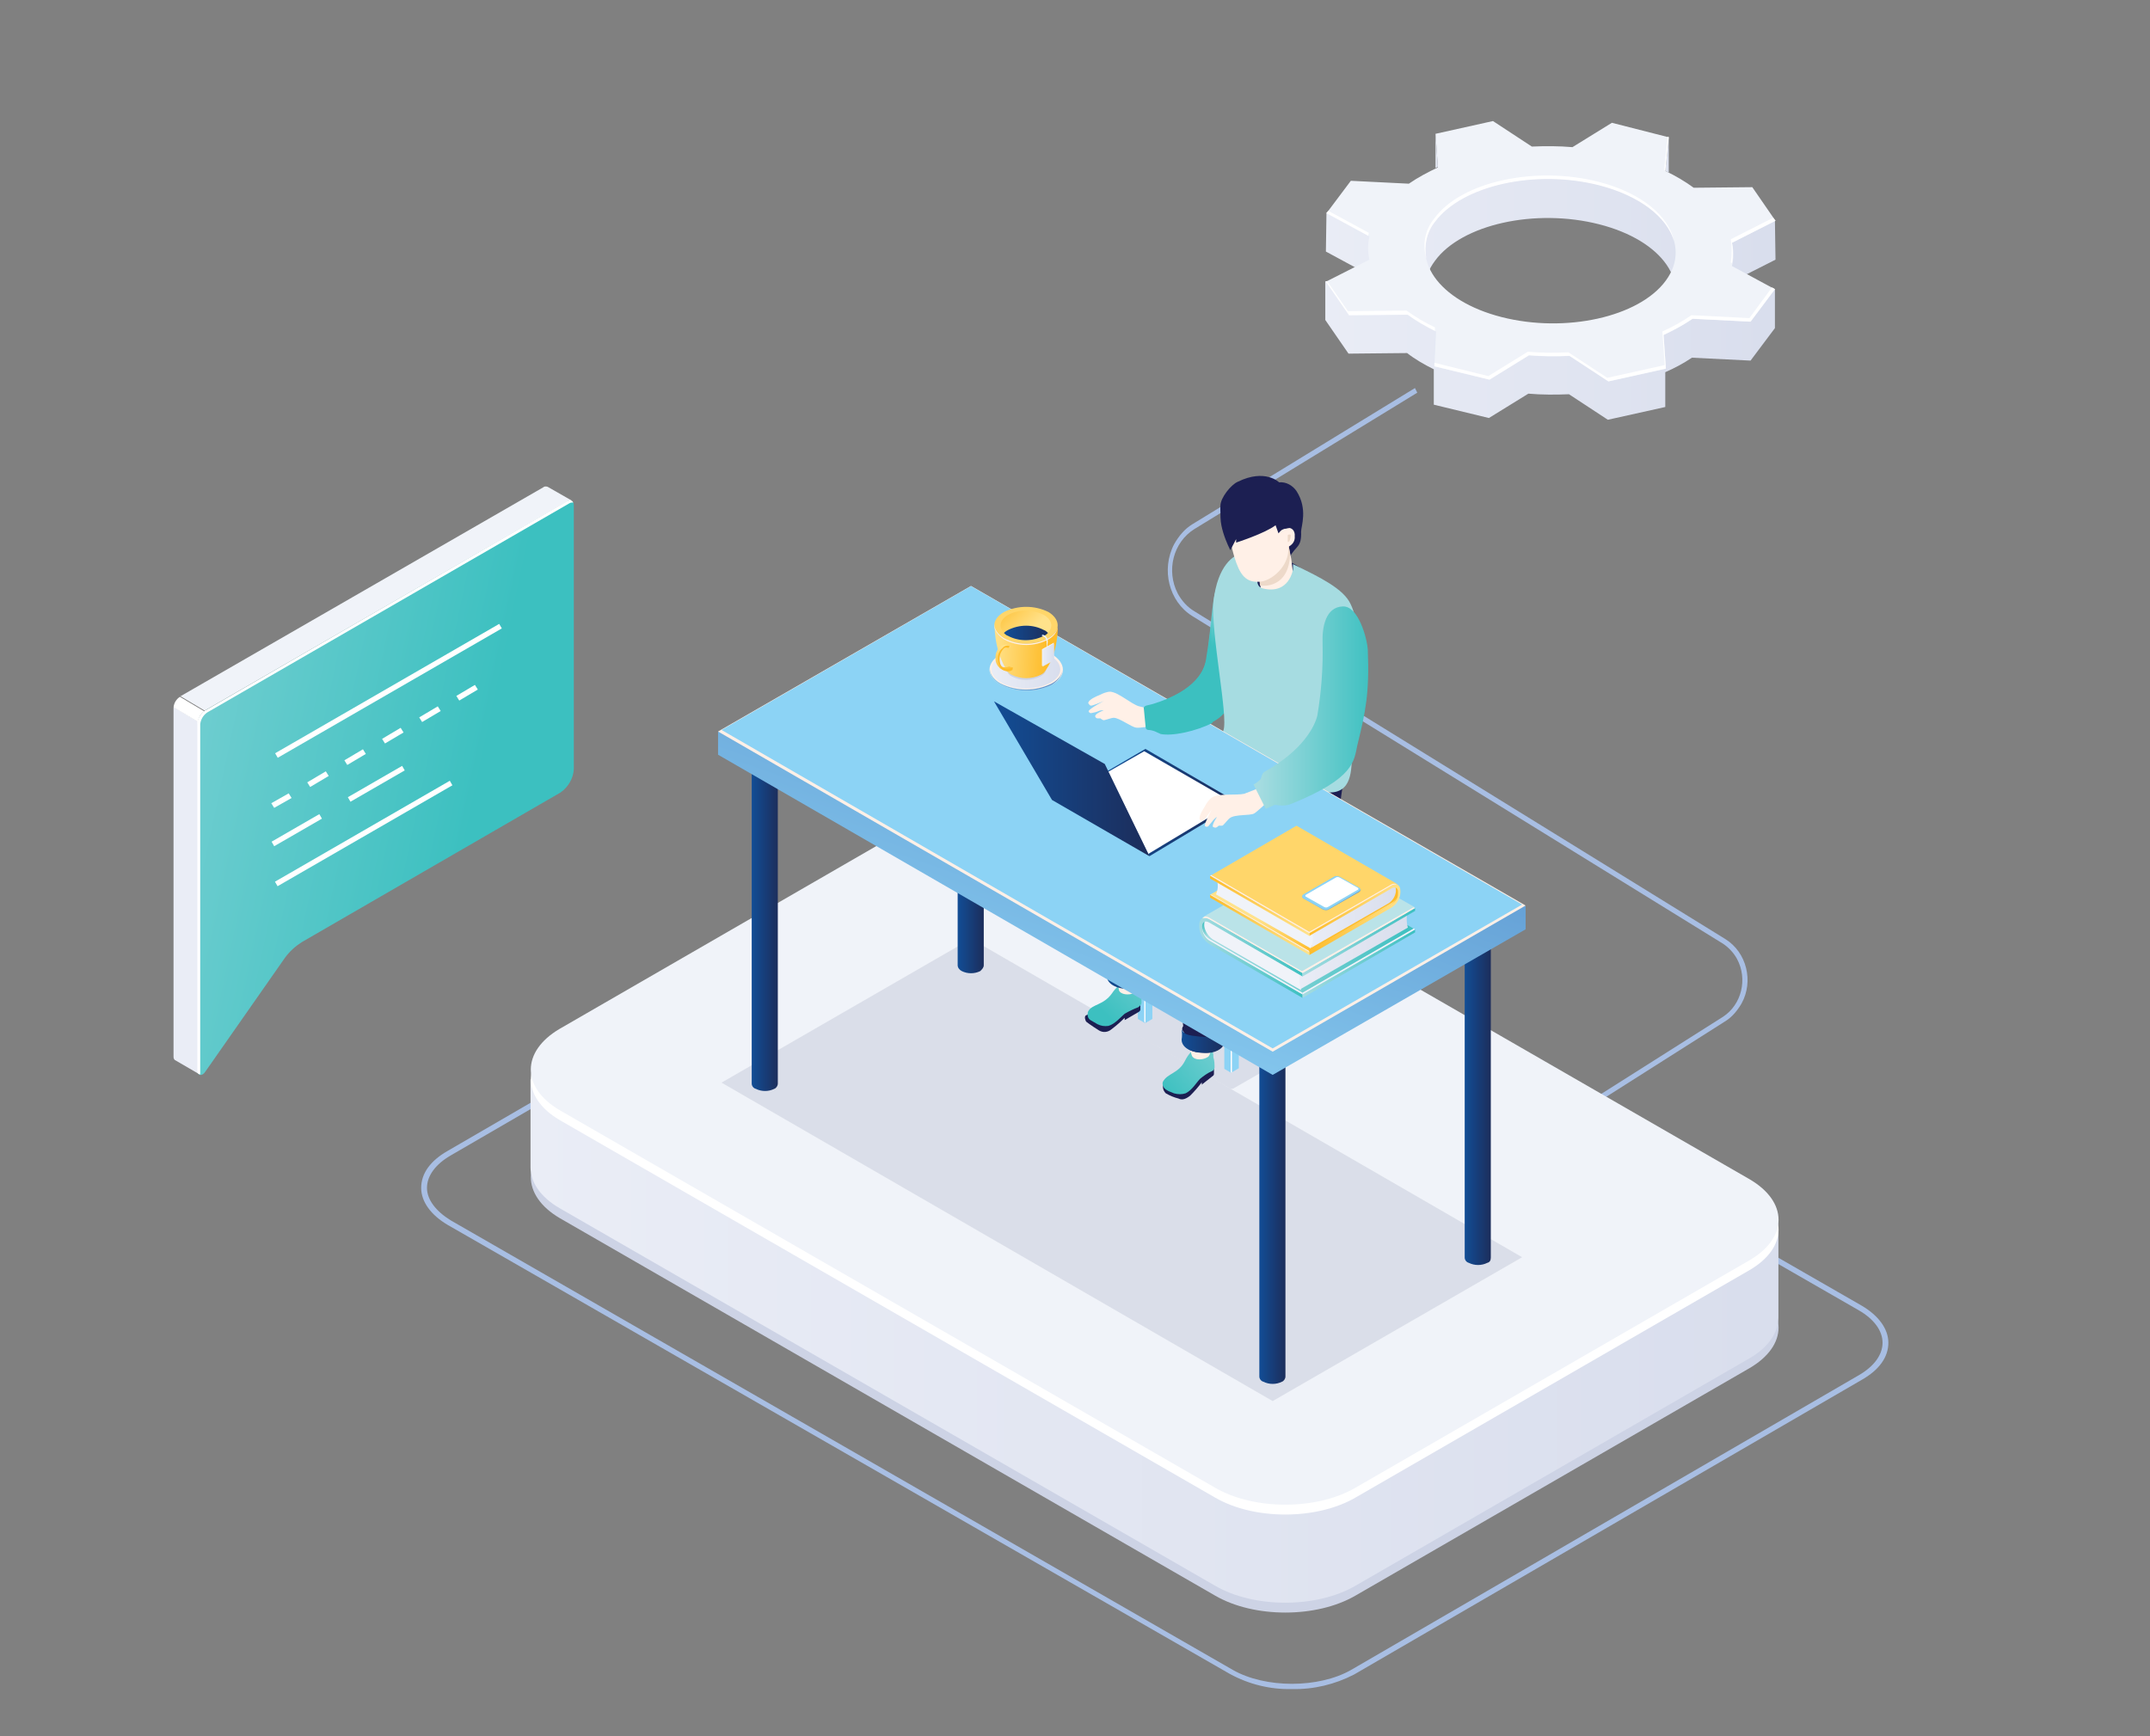 <?xml version="1.0" encoding="utf-8"?>
<!-- Generator: Adobe Illustrator 27.8.0, SVG Export Plug-In . SVG Version: 6.00 Build 0)  -->
<svg version="1.1" id="Layer_1" xmlns="http://www.w3.org/2000/svg" xmlns:xlink="http://www.w3.org/1999/xlink" x="0px" y="0px"
	 viewBox="0 0 370.6 299.3" style="enable-background:new 0 0 370.6 299.3;" xml:space="preserve">
<rect x="0" y="0" width="370.6" height="299.3" fill="#808080" stroke="none"/>
<style type="text/css">
	.st0{fill:#A8BEE3;}
	.st1{fill-rule:evenodd;clip-rule:evenodd;fill:#8CD3F5;}
	.st2{fill-rule:evenodd;clip-rule:evenodd;fill:url(#Path_327_00000144313775899995543000000008800465641162044059_);}
	.st3{fill-rule:evenodd;clip-rule:evenodd;fill:#F0F3F9;}
	.st4{fill-rule:evenodd;clip-rule:evenodd;fill:url(#Path_329_00000021088970767621853040000003104688456991033472_);}
	.st5{fill-rule:evenodd;clip-rule:evenodd;fill:url(#Path_330_00000027573806028997626470000013271912919386695825_);}
	.st6{fill-rule:evenodd;clip-rule:evenodd;fill:url(#Path_331_00000020387463474383424190000015406449462059141813_);}
	.st7{fill-rule:evenodd;clip-rule:evenodd;fill:url(#Path_332_00000035521532363080785940000013127847303307537834_);}
	.st8{fill-rule:evenodd;clip-rule:evenodd;fill:url(#Path_333_00000161616688759143071740000012690474824871659654_);}
	.st9{fill-rule:evenodd;clip-rule:evenodd;fill:url(#Path_334_00000151531601461508947530000007311693603191029677_);}
	.st10{fill-rule:evenodd;clip-rule:evenodd;fill:url(#Path_335_00000112619633528381126980000016569181080442000564_);}
	.st11{fill-rule:evenodd;clip-rule:evenodd;fill:#FFFFFF;}
	.st12{fill-rule:evenodd;clip-rule:evenodd;fill:url(#Path_338_00000097480349814718828230000011690115770766698888_);}
	.st13{opacity:5.000000e-02;fill:#1C1F52;enable-background:new    ;}
	.st14{fill:#1C1F52;}
	.st15{fill:#FFFFFF;}
	.st16{fill:url(#Path_343_00000138569587406589847380000011912608958671620260_);}
	.st17{fill:url(#Path_345_00000060011926652599476070000017881627202807772544_);}
	.st18{fill:#FFF0E7;}
	.st19{fill:url(#Path_347_00000101808992785084830300000012045679590433467557_);}
	.st20{fill:url(#Path_348_00000090291483463610454600000014243479945435528867_);}
	.st21{fill:url(#Path_350_00000080910413188531192870000010940743797217207459_);}
	.st22{fill:url(#Path_359_00000168115374006920599260000008594502286676000924_);}
	.st23{fill:#EDD9C9;}
	.st24{fill:url(#Path_362_00000183943384289951763610000000404836033316142759_);}
	.st25{fill:#424D95;}
	.st26{fill:url(#Path_366_00000109737089062170188480000015929277429430883468_);}
	.st27{fill:url(#Path_367_00000037679580746858312220000010606525069390061477_);}
	.st28{fill:url(#Ellipse_6_00000095330976286410799990000013301149756449891497_);}
	.st29{fill:#BED3ED;}
	.st30{fill:url(#Path_373_00000178917159253698175790000014564235286887091373_);}
	.st31{fill:url(#Path_375_00000069373095157141832480000008077170099000294311_);}
	.st32{fill:url(#Path_378_00000080914584419158410250000008054081869175083690_);}
	.st33{fill:url(#Path_386_00000183251079984109137100000014239986355057220491_);}
	.st34{fill:url(#Path_389_00000155862593571655683240000007903020495439768748_);}
	.st35{fill:url(#Path_390_00000155843863836545239550000002287871363724091316_);}
	.st36{fill:url(#Path_391_00000119823767135484454100000016814955765720902020_);}
	.st37{fill:url(#Path_394_00000017501053853064684810000015687744326658910896_);}
	.st38{fill:url(#Path_395_00000115516822800665687020000015182355738163972482_);}
	.st39{fill:url(#Path_398_00000158730351763634110760000007664546114138612155_);}
	.st40{opacity:0.1;fill:#1C1F52;enable-background:new    ;}
	.st41{fill:url(#Path_411_00000048472661588140254450000001174542148710832531_);}
	.st42{fill:url(#Path_412_00000026144982057719547130000017672795548574921888_);}
	.st43{fill:url(#Path_413_00000129900087968748546000000016069831645528248482_);}
	.st44{fill:#E2D1BD;}
	.st45{fill:#3B73B6;}
	.st46{fill:url(#Path_417_00000156565541999796991130000003038420538740228746_);}
	.st47{fill:#F7F4E4;}
	.st48{fill:url(#Path_420_00000106850888733565115200000010679465288975737789_);}
	.st49{fill-rule:evenodd;clip-rule:evenodd;fill:#B1B555;}
	.st50{fill-rule:evenodd;clip-rule:evenodd;fill:url(#Path_228_00000158745679668773192740000011028502657253003705_);}
	.st51{fill:#F0F3F9;}
	.st52{fill-rule:evenodd;clip-rule:evenodd;fill:url(#Path_230_00000157292908778907647790000011612794614978057396_);}
	.st53{fill-rule:evenodd;clip-rule:evenodd;fill:url(#Path_231_00000078741111884506637260000010752085186920698557_);}
	.st54{fill:#8CD3F5;}
	.st55{fill-rule:evenodd;clip-rule:evenodd;fill:#CC2027;}
	.st56{fill-rule:evenodd;clip-rule:evenodd;fill:#F04E67;}
	.st57{fill:#1BB6AC;}
	.st58{fill-rule:evenodd;clip-rule:evenodd;fill:url(#Path_247_00000087383775255178811870000005207418733773530787_);}
	.st59{fill-rule:evenodd;clip-rule:evenodd;fill:url(#Path_249_00000037650418662341020450000008174736495007669406_);}
	.st60{fill:url(#Path_253_00000154392461868343550210000001548912464526581404_);}
	.st61{fill-rule:evenodd;clip-rule:evenodd;fill:#CACE6E;}
	.st62{fill-rule:evenodd;clip-rule:evenodd;fill:url(#Path_255_00000042004608605415610350000012369960080656311464_);}
	.st63{fill-rule:evenodd;clip-rule:evenodd;fill:url(#Path_257_00000177461875721542150660000015731925107726524835_);}
	.st64{fill-rule:evenodd;clip-rule:evenodd;fill:url(#Path_258_00000005250219689570921810000008496555911844788656_);}
	.st65{fill-rule:evenodd;clip-rule:evenodd;fill:#FFD66A;}
	.st66{fill:#FFD66A;}
	.st67{fill:#C1A496;}
	.st68{fill:#D2D1E9;}
	.st69{fill:url(#Path_269_00000181049242263788792620000010487383729668215472_);}
	.st70{fill:url(#Path_276_00000134952062833067262870000013698065213509736089_);}
	.st71{fill:url(#Path_277_00000033332450898306269210000000390436281416448439_);}
	.st72{fill:url(#Path_279_00000062192674216945635460000013076743158986286739_);}
	.st73{fill:url(#Path_286_00000139277484285138879390000018263578420575359889_);}
	.st74{fill:#9D857A;}
	.st75{fill:url(#Path_301_00000083058702016361549090000004622486197168960392_);}
	.st76{fill:url(#Path_302_00000044872057249023281520000004547590709217600936_);}
	.st77{fill:url(#Path_305_00000060015904661514663630000003094420263457047941_);}
	.st78{fill:url(#Path_308_00000080906398783127724350000011626806919954344855_);}
	.st79{fill:url(#Path_310_00000026141577528198019400000011840637341951618212_);}
	.st80{fill:url(#Path_311_00000111881852519456288750000014744302466985364888_);}
	.st81{fill:url(#Path_312_00000119104063603597673520000009381992730189413310_);}
	.st82{fill:url(#Path_317_00000085227340582415095970000004307288461923641265_);}
	.st83{fill:#CDD3E5;}
	.st84{fill:url(#Path_18_00000097479478284798436470000001214099770050367886_);}
	.st85{fill:#84ACDB;}
	.st86{fill:#B1CEEC;}
	.st87{fill:url(#Path_87_00000060011367102007287030000017302040901543431083_);}
	.st88{fill:url(#Path_91_00000016050375649177596910000008181976141954126732_);}
	.st89{fill:#602267;}
	.st90{fill:url(#Path_99_00000098208818154558613920000008334318537045003933_);}
	.st91{fill:url(#Path_102_00000004534849737910177190000001220731009621375110_);}
	.st92{fill:url(#Path_105_00000142153618260240572360000014093789960112901787_);}
	.st93{fill:url(#Path_110_00000142152101220936237730000007849272366314220173_);}
	.st94{fill:url(#Path_111_00000069394590073174942100000010898932965111298955_);}
	.st95{fill:url(#Path_112_00000036945460893354095960000005730603337249383830_);}
	.st96{fill:url(#Path_113_00000126291830978935402240000010548837413469296780_);}
	.st97{fill:url(#Path_114_00000052103628205268720610000007280990943211751558_);}
	.st98{fill:url(#Path_115_00000142161374343049869060000009204499419806643377_);}
	.st99{fill:url(#Path_116_00000119089551222194174740000003791497388276364724_);}
	.st100{fill-rule:evenodd;clip-rule:evenodd;fill:url(#Path_120_00000092431227605796085410000002553931647391766414_);}
	.st101{fill-rule:evenodd;clip-rule:evenodd;fill:url(#Path_121_00000078018008474628185880000011833702244585869464_);}
	.st102{fill-rule:evenodd;clip-rule:evenodd;fill:url(#Path_122_00000168119192019530418810000010028822424993555623_);}
	.st103{fill:url(#Path_124_00000070826383279732476040000001452250227316122505_);}
	.st104{fill-rule:evenodd;clip-rule:evenodd;fill:url(#Path_125_00000101096827447495119800000005838932412694838433_);}
	.st105{fill-rule:evenodd;clip-rule:evenodd;fill:url(#Path_126_00000143590811198541628120000013750104296247513249_);}
	.st106{fill-rule:evenodd;clip-rule:evenodd;fill:#BAE3E8;}
	.st107{fill-rule:evenodd;clip-rule:evenodd;fill:#FFF0E7;}
	.st108{fill-rule:evenodd;clip-rule:evenodd;fill:url(#Path_131_00000042002950570567215280000013126181528157066409_);}
	.st109{fill-rule:evenodd;clip-rule:evenodd;fill:url(#Path_132_00000137096275065406348790000005839234725960515498_);}
	.st110{fill-rule:evenodd;clip-rule:evenodd;fill:url(#Path_134_00000054969792358552734960000017903309911706860703_);}
	.st111{fill:url(#Path_135_00000163042856834413536890000017179508559931509918_);}
	.st112{fill-rule:evenodd;clip-rule:evenodd;fill:url(#Path_136_00000044167887119026990760000000222610279075707279_);}
	.st113{fill-rule:evenodd;clip-rule:evenodd;fill:url(#Path_137_00000048471939433452002630000002617937133232223127_);}
	.st114{fill-rule:evenodd;clip-rule:evenodd;fill:url(#Path_140_00000016753830483197525200000009207616721819918485_);}
	.st115{fill-rule:evenodd;clip-rule:evenodd;fill:url(#Path_142_00000129195261961806226760000014607358437216002719_);}
	.st116{fill:url(#Path_145_00000137108079666510120110000015754528813911929755_);}
	.st117{fill:url(#Path_147_00000002377508244142366230000001894340078950875798_);}
	.st118{fill-rule:evenodd;clip-rule:evenodd;fill:url(#Path_149_00000017511572952795511470000010393749966116421307_);}
	.st119{fill-rule:evenodd;clip-rule:evenodd;fill:url(#Path_151_00000014626412186547594310000011990661644403066763_);}
	.st120{fill-rule:evenodd;clip-rule:evenodd;fill:url(#Path_152_00000066500642226496432510000003993201842301141150_);}
	.st121{fill-rule:evenodd;clip-rule:evenodd;fill:#CDD3E5;}
	.st122{fill-rule:evenodd;clip-rule:evenodd;fill:url(#Path_155_00000016786484501791085190000011757484324984139137_);}
	.st123{fill-rule:evenodd;clip-rule:evenodd;fill:url(#Path_156_00000012452089273532687560000008698332940088992149_);}
	.st124{fill:url(#Path_159_00000066483801325439239750000007684106668798755509_);}
	.st125{fill:url(#Path_160_00000069387432106915263500000004398211464293468814_);}
	.st126{fill:url(#Path_161_00000030454978488125696670000010397056371739508923_);}
	.st127{fill:url(#Path_162_00000137095096967446244410000015191544095784340900_);}
	.st128{fill:url(#Path_164_00000168118277653674086860000006477695382642792089_);}
	.st129{fill:url(#Path_293_00000039843311966666441250000010211206943914713734_);}
	.st130{fill:url(#Path_295_00000032642940028317844690000014658600119293254831_);}
	.st131{fill:url(#gear-5-icon-7_00000108993850243249004970000009397040395140134075_);}
	.st132{fill:url(#Path_422_00000072260938371714163490000016368719814784318364_);}
	.st133{fill:url(#Path_423_00000042000649898434193520000007460628817443785658_);}
</style>
<path id="Path_4" class="st0" d="M273.4,191.3l-0.4-0.8l24-15.2c3.2-2.1,4.3-6.5,2.4-10c-0.6-1.1-1.5-2-2.4-2.6l-91.5-56.5
	c-4-2.5-5.4-8-3.1-12.4c0.8-1.4,1.8-2.6,3.1-3.4l38.4-23.5l0.4,0.8l-38.4,23.5c-3.7,2.3-4.9,7.2-2.9,11.1c0.7,1.3,1.7,2.4,2.9,3.1
	l91.5,56.5c3.7,2.3,4.9,7.3,2.8,11.1c-0.7,1.2-1.6,2.3-2.7,3L273.4,191.3L273.4,191.3z"/>
<path id="Path_11" class="st0" d="M222.7,291.2c-3.7,0.1-7.4-0.8-10.7-2.6L77.2,211.2c-2.9-1.7-4.6-4-4.6-6.4c0-2.5,1.6-4.7,4.6-6.4
	l87.5-50.8c5.9-3.4,15.5-3.4,21.4,0l134.8,77.5c2.9,1.7,4.6,4,4.6,6.4c0,2.5-1.6,4.7-4.6,6.4l-87.5,50.8
	C230.1,290.4,226.4,291.3,222.7,291.2L222.7,291.2z M77.7,210.4l134.8,77.5c5.6,3.2,14.8,3.2,20.4,0l87.5-50.8
	c2.6-1.5,4.1-3.5,4.1-5.6s-1.5-4.1-4.1-5.6l-134.8-77.5c-5.6-3.2-14.8-3.2-20.4,0l-87.5,50.8c-2.6,1.5-4.1,3.5-4.1,5.6
	C73.6,206.8,75.1,208.8,77.7,210.4L77.7,210.4z"/>
<g id="Group_2" transform="translate(1234.748 301.49)">
	<path id="Path_17" class="st83" d="M-1138.3-91.5l113,65.1c6.7,3.9,17.5,3.9,24.2,0l67.9-39.2c6.7-3.9,6.7-10.1,0-14l-113-65.1
		c-6.7-3.9-17.5-3.9-24.2,0l-67.9,39.2C-1144.9-101.7-1144.9-95.4-1138.3-91.5z"/>
	
		<linearGradient id="Path_18_00000130616899453278358740000005168481295214721709_" gradientUnits="userSpaceOnUse" x1="-1797.982" y1="-552.705" x2="-1797.343" y2="-552.705" gradientTransform="matrix(331.315 0 0 138.958 594557.688 76732.414)">
		<stop  offset="0" style="stop-color:#EAEDF6"/>
		<stop  offset="1" style="stop-color:#D9DEED"/>
	</linearGradient>
	<path id="Path_18" style="fill:url(#Path_18_00000130616899453278358740000005168481295214721709_);" d="M-1138.3-93.2l113,65.1
		c6.7,3.9,17.5,3.9,24.2,0l67.9-39.2c3.3-1.9,5-4.5,5-7v-15.2l-215.1-25.9v15.2C-1143.3-97.7-1141.6-95.1-1138.3-93.2L-1138.3-93.2z
		"/>
	<path id="Path_19" class="st15" d="M-1138.3-108.4l113,65.1c6.7,3.9,17.5,3.9,24.2,0l67.9-39.2c6.7-3.9,6.7-10.1,0-14l-113-65.1
		c-6.7-3.9-17.5-3.9-24.2,0l-67.9,39.2C-1144.9-118.6-1144.9-112.3-1138.3-108.4z"/>
	<path id="Path_20" class="st51" d="M-1138.3-110.1l113,65.1c6.7,3.9,17.5,3.9,24.2,0l67.9-39.2c6.7-3.9,6.7-10.1,0-14l-113-65.1
		c-6.7-3.9-17.5-3.9-24.2,0l-67.9,39.2C-1144.9-120.2-1144.9-114-1138.3-110.1z"/>
</g>
<g id="Group_29" transform="translate(1284.474 219.352)">
	<g id="Group_15" transform="translate(103.757 76.794)">
		<path id="Path_72" class="st40" d="M-1154.9-120.8l-20.8-12c-0.2-0.1-0.4-0.1-0.6,0l-20.7,11.9c-0.2,0.1-0.2,0.3,0,0.4l20.8,12
			c0.2,0.1,0.4,0.1,0.6,0l20.7-11.9C-1154.7-120.6-1154.7-120.8-1154.9-120.8L-1154.9-120.8z"/>
		<g id="Group_12" transform="translate(30.682 3.901)">
			<path id="Path_73" class="st54" d="M-1190.6-157.1l-1.2,0.7v32.7l1.2-0.7V-157.1z"/>
			<path id="Path_74" class="st85" d="M-1205.4-165.7l-1.2,0.7v37l1.2-0.7V-165.7z"/>
			<path id="Path_75" class="st54" d="M-1191.8-123.6l-1.2-0.7v-31.3l-13.7-7.9v35.6l-1.2-0.7v-37l16.1,9.3
				C-1191.8-156.3-1191.8-123.6-1191.8-123.6z"/>
			<path id="Path_76" class="st54" d="M-1192.4-138.4l-14.9-8.6v-1.4l14.9,8.6V-138.4z"/>
			<path id="Path_77" class="st54" d="M-1193-140.1l-13.7-7.9l1.2-0.7l12.4,7.2L-1193-140.1z"/>
			<g id="Group_11" transform="translate(0 0.1)">
				<path id="Path_78" class="st15" d="M-1207.9-165.7v0.4l15.9,9.2v32.3l0.1,0.1v-32.7L-1207.9-165.7z"/>
				<path id="Path_79" class="st86" d="M-1206.8-163.3v35.2l0.1,0.1v-35.2L-1206.8-163.3z"/>
			</g>
		</g>
		<g id="Group_14" transform="translate(7.806 17.026)">
			<path id="Path_80" class="st54" d="M-1182.5-161.7l-1.2,0.7v32.7l1.2-0.7V-161.7z"/>
			<path id="Path_81" class="st54" d="M-1197.4-170.3l-1.2,0.7v32.8l1.2-0.7V-170.3z"/>
			<path id="Path_82" class="st54" d="M-1183.8-128.2l-1.2-0.7v-31.3l-13.7-7.9v31.3l-1.2-0.7v-32.7l16.1,9.3V-128.2z"/>
			<path id="Path_83" class="st54" d="M-1184.4-143l-14.9-8.6v-1.4l14.9,8.6V-143z"/>
			<path id="Path_84" class="st54" d="M-1185-144.7l-13.7-7.9l1.2-0.7l12.4,7.2L-1185-144.7z"/>
			<g id="Group_13" transform="translate(0 0.086)">
				<path id="Path_85" class="st15" d="M-1198.8-168.2v31.1l0.2,0.1v-31.1L-1198.8-168.2z"/>
				<path id="Path_86" class="st15" d="M-1199.8-170.3v0.2l15.9,9.2v32.5l0.2,0.1V-161L-1199.8-170.3z"/>
			</g>
		</g>
		
			<linearGradient id="Path_87_00000078009303262804161240000000994114929908577692_" gradientUnits="userSpaceOnUse" x1="-2128.111" y1="-554.763" x2="-2127.94" y2="-554.512" gradientTransform="matrix(65.24 0 0 38.031 137645.703 20933.662)">
			<stop  offset="0" style="stop-color:#85C8EE"/>
			<stop  offset="1" style="stop-color:#497EC1"/>
		</linearGradient>
		<path id="Path_87" style="fill:url(#Path_87_00000078009303262804161240000000994114929908577692_);" d="M-1154.7-152.1h-4.8
			l-16.1-9.5c-0.2-0.1-0.4-0.1-0.6,0l-16,9.4h-4.8v2.9c0,0.1,0.1,0.1,0.1,0.2l20.8,12c0.2,0.1,0.4,0.1,0.6,0l20.7-11.9
			c0.1,0,0.1-0.1,0.2-0.2L-1154.7-152.1L-1154.7-152.1z"/>
		<path id="Path_88" class="st54" d="M-1154.9-152.3l-20.8-12c-0.2-0.1-0.4-0.1-0.6,0l-20.7,11.9c-0.2,0.1-0.2,0.3,0,0.4l20.8,12
			c0.2,0.1,0.4,0.1,0.6,0l20.7-11.9C-1154.7-152-1154.7-152.2-1154.9-152.3z"/>
		<path id="Path_89" class="st15" d="M-1154.9-152.3L-1154.9-152.3C-1155-152.3-1155-152.3-1154.9-152.3l-20.8,12
			c-0.2,0.1-0.4,0.1-0.6,0l-20.7-11.9c-0.1,0.1-0.1,0.3,0,0.3l20.8,12c0.2,0.1,0.4,0.1,0.6,0l20.7-11.9
			C-1154.7-152-1154.7-152.2-1154.9-152.3L-1154.9-152.3z"/>
	</g>
	<path id="Path_90" class="st40" d="M-1022.1-2.6l-95-54.9l-43,24.8l95,54.9L-1022.1-2.6z"/>
	
		<linearGradient id="Path_91_00000129163512140148437290000014853408350140066952_" gradientUnits="userSpaceOnUse" x1="-1962.829" y1="-553.899" x2="-1962.697" y2="-553.679" gradientTransform="matrix(26.413 0 0 41.171 50761.602 22690.871)">
		<stop  offset="0" style="stop-color:#A6DCE1"/>
		<stop  offset="1" style="stop-color:#3CC0C0"/>
	</linearGradient>
	<path id="Path_91" style="fill:url(#Path_91_00000129163512140148437290000014853408350140066952_);" d="M-1085.8-97.9
		c2.9-0.9,8.4-3.1,9.2-7.7c1.2-7,0.9-11.3,2.3-13.3c1.1-1.6,2.8,1,3.1,1.9c1.5,5.2,1.1,16.2-2.2,20.5c-1.8,2.4-8.4,4.3-11.3,3.8
		c-0.4-0.1-0.8-0.3-1.1-0.5c-0.3-0.1-0.7-0.2-1-0.2s-0.4-0.2-0.5-0.5l-0.3-3.1c0-0.3,0.2-0.5,0.4-0.6
		C-1086.6-97.7-1086-97.9-1085.8-97.9L-1085.8-97.9z"/>
	<path id="Path_92" class="st89" d="M-1086.4-52.6c0,0.8-1.7,1.3-3.7,1.2s-3.6-0.8-3.6-1.6c0-0.8,1.7-1.3,3.7-1.2
		S-1086.4-53.4-1086.4-52.6z"/>
	<path id="Path_93" class="st14" d="M-1073.4-41.6c0,0.8-1.7,1.3-3.7,1.2s-3.6-0.8-3.6-1.6c0-0.8,1.7-1.3,3.7-1.2
		S-1073.4-42.3-1073.4-41.6z"/>
	<path id="Path_94" class="st14" d="M-1071.1-136.3c4.7-2.3,7.1,0.1,7.1,0.1c1.2-0.1,2.3,0.5,3,1.5c2,3.1,0.8,6.1,0.8,7
		c0.1,2.8-0.9,2.4-1.9,4.3c-0.9,1.8-8.6,0.1-10.4-2.2c-0.6-0.8-1.8-4.1-1.6-6.6C-1074.1-133.5-1072.3-135.8-1071.1-136.3
		L-1071.1-136.3z"/>
	<path id="Path_95" class="st14" d="M-1072.2-118.6c-0.1-2.4,3.9-5.3,7.8-4.6s6.8,3.8,7,6.2c0.1,2.4-4.5,2.5-8.4,1.9
		S-1072.1-116.1-1072.2-118.6L-1072.2-118.6z"/>
	<path id="Path_96" class="st18" d="M-1061.1-116.6l-5.6,2.2l-1.5-11.4l5.8,0.3l0.5,2.5L-1061.1-116.6z"/>
	<path id="Path_97" class="st23" d="M-1067.4-119.4l0.1,1c1,0.1,1.9,0,2.8-0.5c2.5-1.3,2.4-4.9,2.4-4.9l-0.3-1.8
		C-1062.9-123.2-1064.5-119.3-1067.4-119.4L-1067.4-119.4z"/>
	<g id="Group_16" transform="translate(97.392 127.219)">
		<path id="Path_98" class="st14" d="M-1194.7-171.5c-0.3,0.2-0.1,0.9,0.1,1.1c0.5,0.4,2,1.4,2.2,1.5c0.7,0.4,1.5,0.3,2.1-0.2
			c0.8-0.6,1.6-1.3,2.3-2v0.4l2.4-1.4c0.2-0.1,0.3-0.3,0.3-0.4v-1.1C-1185.3-173.6-1193.8-172.1-1194.7-171.5L-1194.7-171.5z"/>
		
			<linearGradient id="Path_99_00000091002403835554954770000001766617369489790108_" gradientUnits="userSpaceOnUse" x1="-2214.335" y1="-562.625" x2="-2215.658" y2="-561.514" gradientTransform="matrix(14.494 0 0 11.827 30921.951 6468.73)">
			<stop  offset="0" style="stop-color:#A6DCE1"/>
			<stop  offset="1" style="stop-color:#3CC0C0"/>
		</linearGradient>
		<path id="Path_99" style="fill:url(#Path_99_00000091002403835554954770000001766617369489790108_);" d="M-1190.2-175.3
			c0.6-0.9,1.8-2.4,3.8-1.9c0.5,0.2,1,0.6,1.2,1.1c0,0.3,0,0.6,0,0.9c0.1,0.5,0.1,1,0.1,1.5c0,0.3-0.3,0.6-0.6,0.8
			c-0.8,0.3-1.6,0.7-2.3,1.1c-0.6,0.5-1.7,1.8-2.8,2.1c-0.7,0.1-1.3,0-1.9-0.3c-0.4-0.2-0.8-0.5-1.2-0.7c-0.5-0.3-0.6-1-0.4-1.5
			C-1193.6-173.5-1191.7-173.2-1190.2-175.3L-1190.2-175.3z"/>
		<path id="Path_100" class="st18" d="M-1186.3-175.4c-1,0.5-2.5,0.3-2.7-0.5c-0.4-2-0.6-4.1-0.6-6.1l4.2,0.3
			C-1185.4-181.7-1185.6-175.7-1186.3-175.4z"/>
	</g>
	<g id="Group_17" transform="translate(118.081 142.345)">
		<path id="Path_101" class="st14" d="M-1202-174.9c-0.2,0.6-0.1,1.2,0.4,1.7c0.7,0.4,1.4,0.7,2.2,0.9c0.4,0.2,1,0.3,2-0.5
			c0.7-0.7,1.4-1.5,2-2.3v0.4l1.9-1.5c0.2-0.1,0.2-0.3,0.2-0.5c0-0.3,0-1.2,0-1.2S-1201.2-175.7-1202-174.9L-1202-174.9z"/>
		
			<linearGradient id="Path_102_00000119095077834018519440000003252836053122112903_" gradientUnits="userSpaceOnUse" x1="-2264.492" y1="-562.26" x2="-2265.898" y2="-561.214" gradientTransform="matrix(13.641 0 0 12.595 29706.941 6894.64)">
			<stop  offset="0" style="stop-color:#A6DCE1"/>
			<stop  offset="1" style="stop-color:#3CC0C0"/>
		</linearGradient>
		<path id="Path_102" style="fill:url(#Path_102_00000119095077834018519440000003252836053122112903_);" d="M-1198.3-178.8
			c0.5-1,1.5-2.6,3.4-2.4c0.6,0.1,1.1,0.4,1.4,0.9c0.1,0.3,0.1,0.6,0.1,0.9c0.2,0.6,0.2,1.2,0.2,1.8c-0.1,0.3-0.2,0.5-0.5,0.6
			c-0.7,0.3-1.4,0.8-2,1.3c-0.6,0.6-1.4,2-2.5,2.5c-0.6,0.2-1.3,0.2-2,0c-0.4-0.2-0.9-0.3-1.3-0.6c-0.5-0.3-0.8-0.9-0.6-1.4
			C-1201.3-176.7-1199.4-176.6-1198.3-178.8L-1198.3-178.8z"/>
		<path id="Path_103" class="st18" d="M-1194.3-179.5c-0.9,0.6-2.2,0.6-2.7,0c-0.6-0.7-1-7.8-1-7.8l5,1.2
			C-1192.9-186.1-1193.6-179.9-1194.3-179.5z"/>
	</g>
	<path id="Path_104" class="st14" d="M-1053.5-80.4c0.5-4.5,1.4-8.9,2.9-13.2l-19.1-3c-1.1,1.7-2,3.5-2.5,5.5
		c0,0-22.4,8.2-22.4,16.2c0,1.2,0.5,20.3,1.4,23.9c0.2,1,2.2,2.1,3.6,2.2c2.1,0.2,2.7-1.3,2.7-1.3l1.6-19.7l9.7-5.6
		c0,0-4.9,5.4-5.6,8c-1.9,6.6,1.1,28.3,1.1,28.3s0.3,1.1,2.5,1.2c3.6,0.2,3.6-1.3,3.6-1.3l3-22.6c0-1.1,0.6-2.1,1.5-2.6
		C-1063.7-67.7-1054.2-73.7-1053.5-80.4L-1053.5-80.4z"/>
	
		<linearGradient id="Path_105_00000054261088348750343190000014664224294490636988_" gradientUnits="userSpaceOnUse" x1="-1946.016" y1="-516.68" x2="-1946.108" y2="-516.175" gradientTransform="matrix(39.423 0 0 63.52 75395.695 35023.418)">
		<stop  offset="0" style="stop-color:#A6DCE1"/>
		<stop  offset="1" style="stop-color:#3CC0C0"/>
	</linearGradient>
	<path id="Path_105" style="fill:url(#Path_105_00000054261088348750343190000014664224294490636988_);" d="M-1070.5-123.9
		c1.1-0.3,2.2-0.3,3.2,0l-0.2,3.3c0,0-0.9,2.3,0.7,2.7c4.6,1.1,5.2-3.3,5.2-3.3v-0.9c2.5,1.3,7.5,3.4,9.4,6c3.1,4.1,3.1,21.2,1,26.3
		c-0.6,1.4,0.4,6.3-3.2,7c-4.3,0.7-12.7-3.3-15.7-5.2c-4.9-3-3.8-4.5-3.5-5.4c0.9-2.3-2.2-16.8-1.7-22.3
		C-1074.6-121.9-1071.8-123.7-1070.5-123.9L-1070.5-123.9z"/>
	<path id="Path_106" class="st18" d="M-1072.8-129.3c0.2,2,0.5,4,1.1,6c0.9,2.9,1.9,4.6,4.7,4.2c1.9-0.3,4.7-2.7,4.6-5.7
		c-0.3-2.2-0.7-4.3-1.2-6.5C-1064.4-133.6-1072.8-132.6-1072.8-129.3L-1072.8-129.3z"/>
	<path id="Path_107" class="st18" d="M-1062.6-128.3c-1.2,0.3-1.4,1-1.4,1.9s0.7,1.6,1.4,1.4c0.8-0.3,1.4-1,1.3-1.9
		C-1061.2-127.8-1061.8-128.5-1062.6-128.3L-1062.6-128.3z"/>
	<path id="Path_108" class="st23" d="M-1062.5-127.1v1.2c0.3,0.1,0.5-0.7,0.5-1C-1061.9-127.2-1062.2-127.3-1062.5-127.1
		L-1062.5-127.1z"/>
	<path id="Path_109" class="st14" d="M-1062.7-133.1c-0.5-0.8-1.5-1.7-3.5-2.2c-2-0.4-5.1,0.5-7.3,3.1c-1.8,2.2,1.1,7.7,1.1,7.7
		l1-1.9v0.6c0,0,5-1.6,6.8-3l0.5,1.4c0,0,0.4-0.5,0.6-0.6c0.4-0.2,0.8-0.3,1.2-0.3C-1061.6-129.9-1061.8-131.6-1062.7-133.1
		L-1062.7-133.1z"/>
	
		<linearGradient id="Path_110_00000082347215799557946140000016122984531618026142_" gradientUnits="userSpaceOnUse" x1="-2058.218" y1="-570.645" x2="-2057.568" y2="-570.645" gradientTransform="matrix(11.312 0 0 6.4 22201.834 3612.133)">
		<stop  offset="0" style="stop-color:#124D95"/>
		<stop  offset="1" style="stop-color:#1C2D5B"/>
	</linearGradient>
	<path id="Path_110" style="fill:url(#Path_110_00000082347215799557946140000016122984531618026142_);" d="M-1079-40.8
		c-1.5-0.2-1.6-0.8-1.8-1.1c0.1,0.6,0.1,1.2,0,1.8c0,0.8,0.7,2.2,4,2.3c1.7,0.1,3.2-0.8,3.2-1.5c0,0,0-0.5,0.1-2.3
		C-1073.9-40.8-1074.9-40.2-1079-40.8L-1079-40.8z"/>
	
		<linearGradient id="Path_111_00000158723980289118174120000000841153900242735796_" gradientUnits="userSpaceOnUse" x1="-2057.598" y1="-569.709" x2="-2056.948" y2="-569.709" gradientTransform="matrix(11.312 0 0 6.4 22181.834 3595.199)">
		<stop  offset="0" style="stop-color:#124D95"/>
		<stop  offset="1" style="stop-color:#1C2D5B"/>
	</linearGradient>
	<path id="Path_111" style="fill:url(#Path_111_00000158723980289118174120000000841153900242735796_);" d="M-1091.9-51.8
		c-1.5-0.2-1.6-0.8-1.8-1.1c0.1,0.6,0.1,1.2,0,1.8c0,0.8,0.7,2.2,4,2.3c1.7,0.1,3.2-0.8,3.2-1.5c0,0,0-0.5,0.1-2.3
		C-1086.9-51.8-1087.9-51.2-1091.9-51.8L-1091.9-51.8z"/>
	<g id="Group_18" transform="translate(0 29.266)">
		
			<linearGradient id="Path_112_00000114031583441205803420000001537829462717513602_" gradientUnits="userSpaceOnUse" x1="-2164.242" y1="-553.172" x2="-2163.591" y2="-553.172" gradientTransform="matrix(6.934 0 0 89.391 13939.513 49409.355)">
			<stop  offset="0" style="stop-color:#124D95"/>
			<stop  offset="1" style="stop-color:#1C2D5B"/>
		</linearGradient>
		<path id="Path_112" style="fill:url(#Path_112_00000114031583441205803420000001537829462717513602_);" d="M-1062.9-11.3V-68h-4.5
			v56.7c0,0.4,0.3,0.8,0.7,0.9c1,0.5,2.2,0.5,3.2,0C-1063.2-10.5-1062.9-10.9-1062.9-11.3L-1062.9-11.3z"/>
		
			<linearGradient id="Path_113_00000069380676384273251670000005339516003102455198_" gradientUnits="userSpaceOnUse" x1="-2167.002" y1="-553.049" x2="-2166.353" y2="-553.049" gradientTransform="matrix(6.934 0 0 89.39 13994.05 49377.273)">
			<stop  offset="0" style="stop-color:#124D95"/>
			<stop  offset="1" style="stop-color:#1C2D5B"/>
		</linearGradient>
		<path id="Path_113" style="fill:url(#Path_113_00000069380676384273251670000005339516003102455198_);" d="M-1027.5-31.8v-56.7
			h-4.5v56.7c0,0.4,0.3,0.8,0.7,0.9c1,0.5,2.2,0.5,3.2,0C-1027.7-31-1027.5-31.3-1027.5-31.8z"/>
		
			<linearGradient id="Path_114_00000052818292720243144800000002292934181766636960_" gradientUnits="userSpaceOnUse" x1="-2157.425" y1="-552.867" x2="-2156.776" y2="-552.867" gradientTransform="matrix(6.934 0 0 89.389 13804.774 49330.551)">
			<stop  offset="0" style="stop-color:#124D95"/>
			<stop  offset="1" style="stop-color:#1C2D5B"/>
		</linearGradient>
		<path id="Path_114" style="fill:url(#Path_114_00000052818292720243144800000002292934181766636960_);" d="M-1150.4-61.8v-56.7
			h-4.5v56.7c0,0.4,0.3,0.8,0.7,0.9c1,0.5,2.2,0.5,3.2,0C-1150.7-61-1150.4-61.4-1150.4-61.8z"/>
		
			<linearGradient id="Path_115_00000115494127108292077610000009636008525448254373_" gradientUnits="userSpaceOnUse" x1="-2160.189" y1="-552.742" x2="-2159.541" y2="-552.742" gradientTransform="matrix(6.934 0 0 89.405 13859.433 49307.844)">
			<stop  offset="0" style="stop-color:#124D95"/>
			<stop  offset="1" style="stop-color:#1C2D5B"/>
		</linearGradient>
		<path id="Path_115" style="fill:url(#Path_115_00000115494127108292077610000009636008525448254373_);" d="M-1114.9-82.2v-56.7
			h-4.5v56.7c0,0.4,0.3,0.8,0.7,1c1,0.5,2.2,0.5,3.2,0C-1115.2-81.5-1114.9-81.8-1114.9-82.2L-1114.9-82.2z"/>
		
			<linearGradient id="Path_116_00000115488376435598494910000014753398145442121366_" gradientUnits="userSpaceOnUse" x1="-1900.387" y1="-552.719" x2="-1899.879" y2="-553.332" gradientTransform="matrix(214.291 0 0 91.132 406104.438 50286.891)">
			<stop  offset="0" style="stop-color:#85C8EE"/>
			<stop  offset="1" style="stop-color:#497EC1"/>
		</linearGradient>
		<path id="Path_116" style="fill:url(#Path_116_00000115488376435598494910000014753398145442121366_);" d="M-1160.7-122.5v4
			l95.6,55.2l43.6-25.1v-4L-1160.7-122.5z"/>
		<path id="Path_117" class="st18" d="M-1117.1-147.6l-43.6,25.1l95.6,55.2l43.6-25.2L-1117.1-147.6z"/>
	</g>
	<path id="Path_118" class="st54" d="M-1022.1-63.4l-95-54.9l-43,24.8l95,54.9L-1022.1-63.4z"/>
	<path id="Path_119" class="st18" d="M-1095-99.5c0.6-0.3,1.3-0.6,1.9-0.6c1.4,0.1,3.6,2.1,4.9,2.5c1.1,0.3,2.2,0.5,3.4,0.6
		l-0.9,2.8c0,0-2.4,0.4-2.9,0.3c-0.9-0.1-2.9-1.7-3.9-1.7c-0.5,0-1.6,0.5-1.8,0.4c-0.1,0-0.5-0.3-0.5-0.3s-0.3,0-0.5,0
		s-0.4-0.2-0.4-0.4c0.1-0.5,1.5-1,1.5-1c-0.3,0-0.5,0-0.8,0.1c-0.4,0.2-0.9,0.3-1.4,0.4c-0.3,0-0.5-0.3-0.4-0.4
		c0.3-0.5,2.6-1.7,2.6-1.7s-2,0.9-2.3,0.8c-0.2-0.1-0.4-0.4-0.4-0.5C-1096.7-98.8-1095.5-99.3-1095-99.5L-1095-99.5z"/>
	<g id="Group_24" transform="translate(127.648 93.105)">
		<g id="Group_20" transform="translate(0 6.691)">
			
				<linearGradient id="Path_120_00000058554621667493246410000001477582407910727810_" gradientUnits="userSpaceOnUse" x1="-2770.988" y1="-571.387" x2="-2771.23" y2="-571.863" gradientTransform="matrix(3.016 0 0 5.575 7153.497 3027.643)">
				<stop  offset="0" style="stop-color:#A6DCE1"/>
				<stop  offset="1" style="stop-color:#3CC0C0"/>
			</linearGradient>
			
				<path id="Path_120" style="fill-rule:evenodd;clip-rule:evenodd;fill:url(#Path_120_00000058554621667493246410000001477582407910727810_);" d="
				M-1204.6-160.7l-0.6,0.9l0.3,1.8l0.7,0.9l1-0.7l-0.4-2.7L-1204.6-160.7z"/>
			
				<linearGradient id="Path_121_00000118362931626380543020000004266066907264702355_" gradientUnits="userSpaceOnUse" x1="-2180.953" y1="-555.091" x2="-2180.304" y2="-555.091" gradientTransform="matrix(55.86 0 0 32.227 120623.586 17730.742)">
				<stop  offset="0" style="stop-color:#A6DCE1"/>
				<stop  offset="1" style="stop-color:#3CC0C0"/>
			</linearGradient>
			
				<path id="Path_121" style="fill-rule:evenodd;clip-rule:evenodd;fill:url(#Path_121_00000118362931626380543020000004266066907264702355_);" d="
				M-1187.6-147.7l-16.9-9.7l19.4-11.2l16.9,9.7L-1187.6-147.7z"/>
			<g id="Group_19" transform="translate(1.458 5.172)">
				
					<linearGradient id="Path_122_00000124163369507632723850000003279765798440929971_" gradientUnits="userSpaceOnUse" x1="-2213.611" y1="-555.151" x2="-2212.961" y2="-555.151" gradientTransform="matrix(29.81 0 0 31.629 64797.559 17395.016)">
					<stop  offset="0" style="stop-color:#EAEDF6"/>
					<stop  offset="1" style="stop-color:#D9DEED"/>
				</linearGradient>
				
					<path id="Path_122" style="fill-rule:evenodd;clip-rule:evenodd;fill:url(#Path_122_00000124163369507632723850000003279765798440929971_);" d="
					M-1171.1-165.8c0-0.3,0-0.6,0.1-0.9l0.1-0.4l-12.2-7c-0.6-0.4-1.1-0.1-1.1,0.6v0.2c0,0.8,0.4,1.5,1.1,1.9l9.7,5.6l-16.3,8.7
					l-0.6,1.6l0.9,1.7l18.5-10.6C-1171-164.7-1171.1-165.3-1171.1-165.8L-1171.1-165.8z"/>
				<path id="Path_123" class="st3" d="M-1204.6-162.4l15.3,8.8c-0.2-0.6-0.3-1.3-0.3-1.9c0-0.5,0.1-1.1,0.3-1.5l-15.3-8.8
					c-0.8-0.4-1.4-0.1-1.4,0.8v0.3C-1205.9-163.9-1205.4-163-1204.6-162.4z"/>
			</g>
			
				<linearGradient id="Path_124_00000168803740700945179480000004746339625009225909_" gradientUnits="userSpaceOnUse" x1="-2215.639" y1="-556.968" x2="-2214.99" y2="-556.968" gradientTransform="matrix(27.523 0 0 21.32 59775.605 11720.728)">
				<stop  offset="0" style="stop-color:#A6DCE1"/>
				<stop  offset="1" style="stop-color:#3CC0C0"/>
			</linearGradient>
			<path id="Path_124" style="fill:url(#Path_124_00000168803740700945179480000004746339625009225909_);" d="M-1187.6-147.1
				l-16.1-9.3c-1-0.7-1.7-1.8-1.7-3v-0.3c0-1.1,0.8-1.6,1.7-1l16.1,9.3v0.6l-16.1-9.3c-0.7-0.4-1.2-0.1-1.2,0.7v0.3
				c0,0.9,0.5,1.6,1.2,2.1l16.1,9.3V-147.1L-1187.6-147.1z"/>
			
				<linearGradient id="Path_125_00000065752818870610072100000005352664257817952427_" gradientUnits="userSpaceOnUse" x1="-2210.567" y1="-557.806" x2="-2209.918" y2="-557.806" gradientTransform="matrix(29.88 0 0 18.186 64864.363 9987.529)">
				<stop  offset="0" style="stop-color:#A6DCE1"/>
				<stop  offset="1" style="stop-color:#3CC0C0"/>
			</linearGradient>
			
				<path id="Path_125" style="fill-rule:evenodd;clip-rule:evenodd;fill:url(#Path_125_00000065752818870610072100000005352664257817952427_);" d="
				M-1187.6-150.8v-0.6l19.4-11.2v0.5L-1187.6-150.8z"/>
			
				<linearGradient id="Path_126_00000004546054873535851050000000450958037645111427_" gradientUnits="userSpaceOnUse" x1="-2210.567" y1="-557.928" x2="-2209.918" y2="-557.928" gradientTransform="matrix(29.88 0 0 18.158 64864.363 9977.815)">
				<stop  offset="0" style="stop-color:#A6DCE1"/>
				<stop  offset="1" style="stop-color:#3CC0C0"/>
			</linearGradient>
			
				<path id="Path_126" style="fill-rule:evenodd;clip-rule:evenodd;fill:url(#Path_126_00000004546054873535851050000000450958037645111427_);" d="
				M-1187.6-147.1v-0.6l19.4-11.2v0.5L-1187.6-147.1z"/>
			<path id="Path_127" class="st106" d="M-1204.9-160.9c0.4-0.1,0.8-0.1,1.2,0.1l16.1,9.3l19.4-11.2l-16.9-9.7l-19.4,11.2
				L-1204.9-160.9L-1204.9-160.9z"/>
			<path id="Path_128" class="st3" d="M-1168.2-158.9l-19.4,11.2v-0.3l19.2-11.1L-1168.2-158.9z"/>
			<path id="Path_129" class="st3" d="M-1187.6-148v0.3l-16.1-9.3c-0.7-0.5-1.2-1.3-1.2-2.1v-0.3c0,0.9,0.5,1.6,1.2,2.1L-1187.6-148
				L-1187.6-148L-1187.6-148z"/>
			<path id="Path_130" class="st107" d="M-1168.2-162.6l-0.3-0.1l-19.2,11l-16.1-9.3c-0.2-0.1-0.5-0.2-0.7-0.1l-0.4,0.3
				c0.4-0.1,0.8-0.1,1.2,0.1l16.1,9.3L-1168.2-162.6L-1168.2-162.6z"/>
		</g>
		<g id="Group_23" transform="translate(3.06)">
			
				<linearGradient id="Path_131_00000173877192437718587340000009591526201213100696_" gradientUnits="userSpaceOnUse" x1="-2869.097" y1="-574.008" x2="-2872.689" y2="-575.031" gradientTransform="matrix(2.659 0 0 4.917 6450.303 2662.166)">
				<stop  offset="0" style="stop-color:#FEBC2A"/>
				<stop  offset="1" style="stop-color:#FFE28B"/>
			</linearGradient>
			
				<path id="Path_131" style="fill-rule:evenodd;clip-rule:evenodd;fill:url(#Path_131_00000173877192437718587340000009591526201213100696_);" d="
				M-1174.5-159.7l0.5,0.8l-0.3,1.6l-0.6,0.8l-0.8-0.6l0.3-2.3L-1174.5-159.7z"/>
			
				<linearGradient id="Path_132_00000028323850228924563870000008961538342501557689_" gradientUnits="userSpaceOnUse" x1="-2191.179" y1="-555.295" x2="-2191.373" y2="-555.472" gradientTransform="matrix(49.169 0 0 28.366 106555.758 15598.269)">
				<stop  offset="0" style="stop-color:#FEBC2A"/>
				<stop  offset="1" style="stop-color:#FFE28B"/>
			</linearGradient>
			
				<path id="Path_132" style="fill-rule:evenodd;clip-rule:evenodd;fill:url(#Path_132_00000028323850228924563870000008961538342501557689_);" d="
				M-1189.5-148.3l14.8-8.6l-17.1-9.9l-14.8,8.6L-1189.5-148.3z"/>
			<g id="Group_21" transform="translate(1.63 4.545)">
				<path id="Path_133" class="st3" d="M-1206.9-164.2c0-0.3,0-0.5-0.1-0.8l-0.1-0.3l10.7-6.2c0.5-0.3,1-0.1,1,0.6v0.2
					c0,0.7-0.4,1.3-1,1.7l-8.5,4.9l14.3,7.7l0.5,1.4l-0.8,1.5l-16.3-9.3C-1207-163.3-1206.9-163.8-1206.9-164.2L-1206.9-164.2z"/>
				
					<linearGradient id="Path_134_00000155130865296134536600000001645580282277280140_" gradientUnits="userSpaceOnUse" x1="-2240.575" y1="-558.162" x2="-2239.926" y2="-558.162" gradientTransform="matrix(22.547 0 0 16.834 49327.465 9237.2)">
					<stop  offset="0" style="stop-color:#EAEDF6"/>
					<stop  offset="1" style="stop-color:#D9DEED"/>
				</linearGradient>
				
					<path id="Path_134" style="fill-rule:evenodd;clip-rule:evenodd;fill:url(#Path_134_00000155130865296134536600000001645580282277280140_);" d="
					M-1177.4-161.3l-13.4,7.7c0.2-0.5,0.3-1.1,0.3-1.7c0-0.5-0.1-0.9-0.3-1.3l13.4-7.7c0.7-0.4,1.2-0.1,1.2,0.7v0.3
					C-1176.3-162.5-1176.7-161.8-1177.4-161.3z"/>
			</g>
			
				<linearGradient id="Path_135_00000099625413597270230460000016173274396310306694_" gradientUnits="userSpaceOnUse" x1="-2231.466" y1="-557.508" x2="-2230.817" y2="-557.508" gradientTransform="matrix(24.234 0 0 18.766 52887.938 10308.084)">
				<stop  offset="0" style="stop-color:#FEBC2A"/>
				<stop  offset="1" style="stop-color:#FFE28B"/>
			</linearGradient>
			<path id="Path_135" style="fill:url(#Path_135_00000099625413597270230460000016173274396310306694_);" d="M-1189.5-147.8
				l14.2-8.2c0.9-0.6,1.5-1.6,1.5-2.6v-0.3c0-1-0.7-1.4-1.5-0.9l-14.2,8.2v0.5l14.2-8.2c0.6-0.3,1.1-0.1,1.1,0.6v0.3
				c0,0.8-0.4,1.4-1.1,1.8l-14.2,8.2V-147.8L-1189.5-147.8z"/>
			
				<linearGradient id="Path_136_00000028293815747979469610000009394616519503527615_" gradientUnits="userSpaceOnUse" x1="-2224.961" y1="-558.443" x2="-2224.312" y2="-558.443" gradientTransform="matrix(26.307 0 0 15.999 57325.551 8778.2)">
				<stop  offset="0" style="stop-color:#FEBC2A"/>
				<stop  offset="1" style="stop-color:#FFE28B"/>
			</linearGradient>
			
				<path id="Path_136" style="fill-rule:evenodd;clip-rule:evenodd;fill:url(#Path_136_00000028293815747979469610000009394616519503527615_);" d="
				M-1189.5-151.1v-0.5l-17.1-9.9v0.5L-1189.5-151.1z"/>
			
				<linearGradient id="Path_137_00000168100799511599705900000005994412900011875486_" gradientUnits="userSpaceOnUse" x1="-2224.961" y1="-558.546" x2="-2224.312" y2="-558.546" gradientTransform="matrix(26.307 0 0 16.013 57325.551 8790.967)">
				<stop  offset="0" style="stop-color:#FEBC2A"/>
				<stop  offset="1" style="stop-color:#FFE28B"/>
			</linearGradient>
			
				<path id="Path_137" style="fill-rule:evenodd;clip-rule:evenodd;fill:url(#Path_137_00000168100799511599705900000005994412900011875486_);" d="
				M-1189.5-147.8v-0.5l-17.1-9.9v0.5L-1189.5-147.8z"/>
			<path id="Path_138" class="st65" d="M-1174.2-159.9c-0.3-0.1-0.7-0.1-1,0.1l-14.2,8.2l-17.1-9.9l14.8-8.6l17.1,9.9L-1174.2-159.9
				L-1174.2-159.9z"/>
			<path id="Path_139" class="st107" d="M-1206.6-158.2l17.1,9.9v-0.2l-16.9-9.7H-1206.6z"/>
			
				<linearGradient id="Path_140_00000158715165851758788970000012479330526335836074_" gradientUnits="userSpaceOnUse" x1="-2233.793" y1="-558.621" x2="-2233.144" y2="-558.621" gradientTransform="matrix(23.533 0 0 15.812 51378.426 8679.387)">
				<stop  offset="0" style="stop-color:#FEBC2A"/>
				<stop  offset="1" style="stop-color:#FFE28B"/>
			</linearGradient>
			
				<path id="Path_140" style="fill-rule:evenodd;clip-rule:evenodd;fill:url(#Path_140_00000158715165851758788970000012479330526335836074_);" d="
				M-1189.5-148.6v0.2l14.2-8.2c0.6-0.4,1-1.1,1.1-1.8v-0.2c0,0.8-0.4,1.4-1.1,1.8L-1189.5-148.6L-1189.5-148.6L-1189.5-148.6z"/>
			<path id="Path_141" class="st107" d="M-1206.6-161.5l0.2-0.1l16.9,9.8l14.2-8.2c0.2-0.1,0.4-0.1,0.6-0.1l0.4,0.2
				c-0.3-0.1-0.7-0.1-1,0.1l-14.2,8.2L-1206.6-161.5z"/>
			<g id="Group_22" transform="translate(24.497 13.122)">
				
					<linearGradient id="Path_142_00000110453088432050413310000007526574255470277263_" gradientUnits="userSpaceOnUse" x1="-2325.322" y1="-563.784" x2="-2324.673" y2="-563.784" gradientTransform="matrix(15.387 0 0 8.87 34565.746 4828.902)">
					<stop  offset="0" style="stop-color:#85C8EE"/>
					<stop  offset="1" style="stop-color:#497EC1"/>
				</linearGradient>
				
					<path id="Path_142" style="fill-rule:evenodd;clip-rule:evenodd;fill:url(#Path_142_00000110453088432050413310000007526574255470277263_);" d="
					M-1205.5-172.5l-3.2-1.8c-0.4-0.2-0.8-0.2-1.1,0l-5.2,3c-0.3,0.2-0.3,0.5,0.1,0.7l3.2,1.8c0.4,0.2,0.8,0.2,1.1,0l5.2-3
					C-1205.1-172-1205.1-172.3-1205.5-172.5L-1205.5-172.5z"/>
				<path id="Path_143" class="st1" d="M-1205.5-172.6l-3.2-1.8c-0.4-0.2-0.8-0.2-1.1,0l-5.2,3c-0.3,0.2-0.3,0.5,0.1,0.7l3.2,1.8
					c0.4,0.2,0.8,0.2,1.1,0l5.2-3C-1205.1-172.1-1205.1-172.4-1205.5-172.6L-1205.5-172.6z"/>
				<path id="Path_144" class="st11" d="M-1210.8-169.2l5.2-3c0.1-0.1,0.1-0.2,0-0.3l-3.2-1.8c-0.2-0.1-0.4-0.1-0.6,0l-5.2,3
					c-0.1,0.1-0.1,0.2,0,0.3l3.2,1.8C-1211.2-169.1-1211-169.1-1210.8-169.2z"/>
			</g>
		</g>
	</g>
	<g id="Group_25" transform="translate(73.26 59.863)">
		
			<linearGradient id="Path_145_00000138553387115091925070000015746470325189414543_" gradientUnits="userSpaceOnUse" x1="-2092.496" y1="-555.114" x2="-2091.848" y2="-555.114" gradientTransform="matrix(34.685 0 0 28.509 71411.492 15684.853)">
			<stop  offset="0" style="stop-color:#124D95"/>
			<stop  offset="1" style="stop-color:#1C2D5B"/>
		</linearGradient>
		<path id="Path_145" style="fill:url(#Path_145_00000138553387115091925070000015746470325189414543_);" d="M-1159.6-131.6
			l15.3-9.2l-16-9.3l-6.5,3.8L-1159.6-131.6z"/>
		<path id="Path_146" class="st15" d="M-1159.8-132l14.3-8.6l-0.1-0.5l-14.9-8.6l-6.3,3.6L-1159.8-132z"/>
		
			<linearGradient id="Path_147_00000105401652229079044620000005781703964559424949_" gradientUnits="userSpaceOnUse" x1="-2083.595" y1="-553.986" x2="-2082.947" y2="-553.986" gradientTransform="matrix(41.291 0 0 41.193 84847.391 22675.377)">
			<stop  offset="0" style="stop-color:#124D95"/>
			<stop  offset="1" style="stop-color:#1C2D5B"/>
		</linearGradient>
		<path id="Path_147" style="fill:url(#Path_147_00000105401652229079044620000005781703964559424949_);" d="M-1159.6-131.6
			l-7.7-15.9l-19.1-10.8l10,17L-1159.6-131.6L-1159.6-131.6z"/>
	</g>
	<g id="Group_28" transform="translate(72.067 34.971)">
		<path id="Path_148" class="st107" d="M-1184.1-136.3c2.8,1.4,6.1,1.4,8.9,0c2.5-1.4,2.5-3.7,0-5.2c-2.8-1.4-6.1-1.4-8.9,0
			C-1186.6-140-1186.6-137.7-1184.1-136.3z"/>
		
			<linearGradient id="Path_149_00000159430434703580029450000001737495747438219710_" gradientUnits="userSpaceOnUse" x1="-2137.661" y1="-560.057" x2="-2137.012" y2="-560.057" gradientTransform="matrix(18.342 0 0 10.315 38022.973 5638.001)">
			<stop  offset="0" style="stop-color:#EAEDF6"/>
			<stop  offset="1" style="stop-color:#D9DEED"/>
		</linearGradient>
		
			<path id="Path_149" style="fill-rule:evenodd;clip-rule:evenodd;fill:url(#Path_149_00000159430434703580029450000001737495747438219710_);" d="
			M-1183.9-136.6c2.6,1.3,5.8,1.3,8.4,0c2.3-1.3,2.3-3.3,0-4.7c-2.6-1.3-5.8-1.3-8.4,0C-1186.2-140-1186.2-138-1183.9-136.6z"/>
		<path id="Path_150" class="st65" d="M-1183.5-144.3c2.4,1.2,5.3,1.2,7.7,0c2.1-1.2,2.1-3.2,0-4.5c-2.4-1.2-5.3-1.2-7.7,0
			C-1185.7-147.5-1185.7-145.5-1183.5-144.3z"/>
		
			<linearGradient id="Path_151_00000039125359840812330300000018346650147733544870_" gradientUnits="userSpaceOnUse" x1="-2173.466" y1="-562.466" x2="-2172.864" y2="-562.114" gradientTransform="matrix(13.581 0 0 7.842 28331.391 4262.192)">
			<stop  offset="0" style="stop-color:#FEBC2A"/>
			<stop  offset="1" style="stop-color:#FFE28B"/>
		</linearGradient>
		
			<path id="Path_151" style="fill-rule:evenodd;clip-rule:evenodd;fill:url(#Path_151_00000039125359840812330300000018346650147733544870_);" d="
			M-1182.8-144.7c2,1,4.3,1,6.2,0c1.7-1,1.7-2.6,0-3.6c-2-1-4.3-1-6.2,0C-1184.5-147.3-1184.5-145.7-1182.8-144.7z"/>
		
			<linearGradient id="Path_152_00000169539996797893417030000009237325054048676247_" gradientUnits="userSpaceOnUse" x1="-2146.78" y1="-557.685" x2="-2147.321" y2="-557.704" gradientTransform="matrix(16.745 0 0 14.122 34771.766 7734.115)">
			<stop  offset="0" style="stop-color:#FEBC2A"/>
			<stop  offset="1" style="stop-color:#FFE28B"/>
		</linearGradient>
		
			<path id="Path_152" style="fill-rule:evenodd;clip-rule:evenodd;fill:url(#Path_152_00000169539996797893417030000009237325054048676247_);" d="
			M-1185.1-146.2c0.2,0.9,0.8,1.6,1.6,1.9c2.4,1.2,5.3,1.2,7.7,0c0.8-0.4,1.4-1.1,1.6-2c0,0,0.1,4.3-2,7.4c-0.2,0.5-0.5,0.9-1,1.1
			c-1.6,0.8-3.4,0.8-4.9,0c-0.5-0.2-0.8-0.6-1-1.1C-1184.4-141.1-1185-143.6-1185.1-146.2L-1185.1-146.2z"/>
		<path id="Path_153" class="st107" d="M-1185.1-146.8c-0.1,0.9,0.5,1.8,1.6,2.5c2.4,1.3,5.3,1.3,7.7,0c0.8-0.4,1.4-1.1,1.6-2
			c-0.1,0.9-0.7,1.7-1.6,2.2c-2.4,1.3-5.3,1.3-7.7,0C-1184.7-144.9-1185.3-145.9-1185.1-146.8L-1185.1-146.8z"/>
		<path id="Path_154" class="st121" d="M-1182.2-138c1.6,0.8,3.5,0.8,5.1,0c0.4-0.2,0.7-0.5,0.9-0.9c-0.1,0.5-0.5,0.9-1,1.2
			c-1.6,0.8-3.4,0.8-4.9,0c-0.5-0.2-0.8-0.7-1-1.2C-1182.9-138.5-1182.6-138.2-1182.2-138L-1182.2-138z"/>
		
			<linearGradient id="Path_155_00000062875690375900879610000011670824478426496641_" gradientUnits="userSpaceOnUse" x1="-2194.718" y1="-573.086" x2="-2194.069" y2="-573.086" gradientTransform="matrix(11.752 0 0 3.895 24608.898 2086.877)">
			<stop  offset="0" style="stop-color:#124D95"/>
			<stop  offset="1" style="stop-color:#1C2D5B"/>
		</linearGradient>
		
			<path id="Path_155" style="fill-rule:evenodd;clip-rule:evenodd;fill:url(#Path_155_00000062875690375900879610000011670824478426496641_);" d="
			M-1182.8-145.7c2-1,4.3-1,6.2,0c0.3,0.1,0.5,0.3,0.7,0.5c-0.2,0.2-0.4,0.4-0.7,0.5c-2,1-4.3,1-6.2,0c-0.3-0.1-0.5-0.3-0.7-0.5
			C-1183.3-145.4-1183-145.6-1182.8-145.7z"/>
		
			<linearGradient id="Path_156_00000083780674393703773210000007716459842456495545_" gradientUnits="userSpaceOnUse" x1="-2131.787" y1="-566.913" x2="-2131.137" y2="-566.913" gradientTransform="matrix(19.465 0 0 5.758 40310.324 3127.406)">
			<stop  offset="0" style="stop-color:#85C8EE"/>
			<stop  offset="1" style="stop-color:#497EC1"/>
		</linearGradient>
		
			<path id="Path_156" style="fill-rule:evenodd;clip-rule:evenodd;fill:url(#Path_156_00000083780674393703773210000007716459842456495545_);" d="
			M-1184.1-136.5c2.8,1.4,6.1,1.4,8.9,0c1.2-0.7,1.8-1.6,1.8-2.5c0,1-0.6,1.9-1.8,2.7c-2.8,1.4-6.1,1.4-8.9,0
			c-1.3-0.7-1.9-1.7-1.8-2.7C-1185.9-138.1-1185.3-137.2-1184.1-136.5z"/>
		<g id="Group_26" transform="translate(13.962 7.406)">
			<path id="Path_157" class="st51" d="M-1190-149.6C-1190-149.6-1189.9-149.6-1190-149.6l0.1-1.6c0-0.5-0.3-1-0.9-1.1
				c0,0-0.1,0-0.1,0.1c0,0,0,0,0,0.1c0.5,0.1,0.8,0.5,0.8,1L-1190-149.6L-1190-149.6L-1190-149.6L-1190-149.6z"/>
			<path id="Path_158" class="st51" d="M-1190.9-146.9v-2.9l2-1.1h0.1l-0.1,0.1v2.7l-1.8,1L-1190.9-146.9L-1190.9-146.9z"/>
			
				<linearGradient id="Path_159_00000080919409576309407600000002635736222262351271_" gradientUnits="userSpaceOnUse" x1="-2680.262" y1="-565.516" x2="-2679.612" y2="-565.516" gradientTransform="matrix(3.031 0 0 6.162 6933.106 3335.875)">
				<stop  offset="0" style="stop-color:#EAEDF6"/>
				<stop  offset="1" style="stop-color:#D9DEED"/>
			</linearGradient>
			<path id="Path_159" style="fill:url(#Path_159_00000080919409576309407600000002635736222262351271_);" d="M-1190.8-146.8l2-1.1
				v-2.9l-2,1.1V-146.8z"/>
		</g>
		<g id="Group_27" transform="translate(1.5 9.883)">
			
				<linearGradient id="Path_160_00000139269514696293843440000005346450840437915805_" gradientUnits="userSpaceOnUse" x1="-2429.585" y1="-563.496" x2="-2429.645" y2="-564.198" gradientTransform="matrix(4.768 0 0 6.971 10398.298 3780.253)">
				<stop  offset="0" style="stop-color:#FEBC2A"/>
				<stop  offset="1" style="stop-color:#FFE28B"/>
			</linearGradient>
			<path id="Path_160" style="fill:url(#Path_160_00000139269514696293843440000005346450840437915805_);" d="M-1183.4-149.1
				c-0.3-0.1-0.7-0.2-0.7-0.2c-0.5,0.2-1,0.2-1.5-0.1c-0.4-1.8,0.1-2.3,0.4-2.7c0.4-0.4,0.8-0.6,1.4-0.6l-0.6-0.3
				c-0.4-0.1-0.9,0-1.2,0.3c-0.4,0.3-0.7,0.8-0.8,1.3c-0.1,0.6-0.1,1.3,0.3,1.9c0.1,0.2,0.3,0.3,0.4,0.5c1.3,0.9,2,0.4,2,0.4
				C-1183.6-148.8-1183.5-149-1183.4-149.1L-1183.4-149.1z"/>
			
				<linearGradient id="Path_161_00000051345869851151209570000007557305692858044561_" gradientUnits="userSpaceOnUse" x1="-2205.278" y1="-395.447" x2="-2204.652" y2="-395.11" gradientTransform="matrix(3.88 0 0 6.521 8588.491 3532.386)">
				<stop  offset="0" style="stop-color:#FEBC2A"/>
				<stop  offset="1" style="stop-color:#FFE28B"/>
			</linearGradient>
			<path id="Path_161" style="fill:url(#Path_161_00000051345869851151209570000007557305692858044561_);" d="M-1183.5-148.7v-0.4
				c-0.7,0.3-1.6,0.4-2-0.4c-0.3-0.5-0.3-1.1-0.2-1.7c0.1-0.4,0.3-0.8,0.6-1.1c0.2-0.3,0.6-0.3,0.9-0.2l0.2-0.3
				c-0.4-0.2-0.9-0.1-1.2,0.3c-0.4,0.3-0.7,0.8-0.8,1.3c-0.1,0.6,0,1.3,0.3,1.9C-1185.2-148.4-1184.3-148.4-1183.5-148.7
				L-1183.5-148.7z"/>
		</g>
	</g>
	
		<linearGradient id="Path_162_00000133510445769694628740000017505724917432518300_" gradientUnits="userSpaceOnUse" x1="-1995.536" y1="-555.364" x2="-1995.391" y2="-554.752" gradientTransform="matrix(18.094 0 0 29.352 35022.434 16177.078)">
		<stop  offset="0" style="stop-color:#A6DCE1"/>
		<stop  offset="1" style="stop-color:#3CC0C0"/>
	</linearGradient>
	<path id="Path_162" style="fill:url(#Path_162_00000133510445769694628740000017505724917432518300_);" d="M-1075.7-111.8
		c-0.2,1.8-0.4,3.8-0.8,6.1c-0.8,4.6-6.3,6.8-9.2,7.7c-0.4,0.1-0.8,0.2-1.2,0.3c-0.3,0.1-0.5,0.3-0.4,0.6l0.3,3.1
		c0,0.3,0.2,0.5,0.5,0.5c0.3,0,0.7,0.1,1,0.2c0.4,0.2,0.7,0.3,1.1,0.5c2.1,0.4,6.1-0.5,8.9-1.9L-1075.7-111.8L-1075.7-111.8z"/>
	<path id="Path_163" class="st18" d="M-1076.8-80.3c0.3-0.6,0.7-1.2,1.3-1.6c1.2-0.7,4.2-0.3,5.5-0.6c1.1-0.4,2.1-0.8,3.1-1.3
		l0.8,2.8c0,0-1.8,1.7-2.2,1.9c-0.7,0.4-3.3,0.1-4.2,0.8c-0.4,0.3-1.1,1.3-1.3,1.3c-0.1,0-0.6,0-0.6,0s-0.2,0.2-0.4,0.3
		s-0.4,0-0.6-0.1c-0.2-0.4,0.7-1.7,0.7-1.7c-0.2,0.1-0.4,0.3-0.6,0.5c-0.3,0.4-0.6,0.7-0.9,1.1c-0.3,0.2-0.6,0-0.6-0.1
		c0-0.6,1.2-2.8,1.2-2.8s-1.2,1.8-1.5,1.9c-0.2,0.1-0.5,0-0.6-0.2C-1077.8-78.8-1077.1-79.8-1076.8-80.3L-1076.8-80.3z"/>
	
		<linearGradient id="Path_164_00000103254670526241962300000008469259224456930747_" gradientUnits="userSpaceOnUse" x1="-1953.682" y1="-553.315" x2="-1953.033" y2="-553.315" gradientTransform="matrix(30.576 0 0 53.646 58667.961 29585.824)">
		<stop  offset="0" style="stop-color:#A6DCE1"/>
		<stop  offset="1" style="stop-color:#3CC0C0"/>
	</linearGradient>
	<path id="Path_164" style="fill:url(#Path_164_00000103254670526241962300000008469259224456930747_);" d="M-1056.5-108.5
		c0.1,4.2-0.2,8.3-0.9,12.5c-0.4,1.7-2.3,5.9-9.1,9.7c-0.5,0.3-0.5,1-0.7,1.3c-0.4,0.4-0.8,0.7-1.2,0.9l2.1,4.2l1.6-0.7
		c1,0.2,2,0.2,2.9-0.2c10.8-4.4,10.7-7.3,11.3-10.1c1.4-5.7,2.1-8.9,1.8-16.4c-0.1-1.9-1.6-7.6-4.3-7.5
		C-1056-114.7-1056.6-111.2-1056.5-108.5L-1056.5-108.5z"/>
</g>
<g id="Group_57" transform="translate(1139.912 222.235)">
	<g id="Group_55">
		
			<linearGradient id="Path_293_00000165943747230393423790000015674241909321881995_" gradientUnits="userSpaceOnUse" x1="-1621.254" y1="-552.538" x2="-1620.275" y2="-552.223" gradientTransform="matrix(99.809 0 0 152.474 160659.766 84120.664)">
			<stop  offset="0" style="stop-color:#A6DCE1"/>
			<stop  offset="1" style="stop-color:#3CC0C0"/>
		</linearGradient>
		<path id="Path_293" style="fill:url(#Path_293_00000165943747230393423790000015674241909321881995_);" d="M-1104.6-99.7
			l62.4-36.1c0.6-0.4,1.2-0.1,1.2,0.7v45.5c-0.1,1.6-1,3.1-2.3,4l-44.6,25.8c-1.1,0.7-2.1,1.6-2.9,2.7l-13.7,19.6
			c-0.5,0.8-1.3,0.8-1.3,0v-60.2C-1105.7-98.5-1105.3-99.2-1104.6-99.7L-1104.6-99.7z"/>
		<g id="Group_54">
			<path id="Path_294" class="st51" d="M-1108.8-102.2l4.2,2.5c0,0,0.1,0,0.1-0.1l62.4-36c0.2-0.2,0.5-0.2,0.8-0.1l-4.2-2.4
				c-0.3-0.1-0.6-0.1-0.8,0.1L-1108.8-102.2L-1108.8-102.2L-1108.8-102.2z"/>
			
				<linearGradient id="Path_295_00000007418519953822339200000017750925665337977009_" gradientUnits="userSpaceOnUse" x1="-1861.329" y1="-552.718" x2="-1850.351" y2="-552.216" gradientTransform="matrix(6.895 0 0 97.493 11728.619 53818.891)">
				<stop  offset="0" style="stop-color:#EAEDF6"/>
				<stop  offset="1" style="stop-color:#D9DEED"/>
			</linearGradient>
			<path id="Path_295" style="fill:url(#Path_295_00000007418519953822339200000017750925665337977009_);" d="M-1110-100.2V-40
				c0,0.2,0.1,0.4,0.2,0.5l4.3,2.5c-0.2-0.1-0.3-0.3-0.2-0.5v-60.3l-4.2-2.5L-1110-100.2L-1110-100.2z"/>
		</g>
		<path id="Path_296" class="st15" d="M-1110-100.3l4.2,2.5c0.1-0.7,0.5-1.4,1.1-1.8l-4.2-2.5
			C-1109.5-101.7-1109.9-101.1-1110-100.3L-1110-100.3z"/>
		<path id="Path_297" class="st15" d="M-1104.6-99.7l62.4-36.1c0.5-0.3,0.9-0.2,1.1,0.2c-0.2,0-0.4,0-0.6,0.1l-62.5,36.1
			c-0.7,0.5-1.1,1.2-1.2,2v60.2c0,0.1,0,0.2,0,0.2c-0.3,0-0.5-0.2-0.5-0.6v-60.2C-1105.7-98.5-1105.3-99.2-1104.6-99.7z"/>
	</g>
	<g id="Group_56" transform="translate(25.95 36.646)">
		<path id="Path_298" class="st15" d="M-1118.6-119.6l-0.5-0.8l3-1.7l0.5,0.8L-1118.6-119.6z M-1112.4-123.2l-0.5-0.8l3.2-1.9
			l0.5,0.8L-1112.4-123.2z M-1106-127l-0.5-0.8l3.2-1.9l0.5,0.8L-1106-127z M-1099.5-130.7l-0.5-0.8l3.2-1.9l0.5,0.8L-1099.5-130.7z
			 M-1093.1-134.4l-0.5-0.8l3.2-1.9l0.5,0.8L-1093.1-134.4z M-1086.7-138.1l-0.5-0.8l3.2-1.9l0.5,0.8L-1086.7-138.1z"/>
		
			<rect id="Rectangle_11" x="-1119.5" y="-116.2" transform="matrix(0.866 -0.5 0.5 0.866 -91.46 -572.89)" class="st15" width="9.5" height="0.9"/>
		
			<rect id="Rectangle_12" x="-1106.4" y="-124.2" transform="matrix(0.866 -0.5 0.5 0.866 -85.659 -567.081)" class="st15" width="10.8" height="0.9"/>
		
			<rect id="Rectangle_13" x="-1120.6" y="-115.6" transform="matrix(0.866 -0.5 0.5 0.866 -90.227 -567.063)" class="st15" width="34.8" height="0.9"/>
		
			<rect id="Rectangle_14" x="-1121.2" y="-140.2" transform="matrix(0.866 -0.5 0.5 0.866 -77.378 -568.204)" class="st15" width="44.6" height="0.9"/>
	</g>
</g>
<g id="Group_80" transform="translate(1425.047 50.569)">
	
		<linearGradient id="gear-5-icon-7_00000056397194990677610970000003526902244744919174_" gradientUnits="userSpaceOnUse" x1="-2188.798" y1="-551.299" x2="-2188.148" y2="-551.299" gradientTransform="matrix(119.309 0 0 69.301 259946.672 38204.953)">
		<stop  offset="0" style="stop-color:#EAEDF6"/>
		<stop  offset="1" style="stop-color:#D9DEED"/>
	</linearGradient>
	<path id="gear-5-icon-7" style="fill:url(#gear-5-icon-7_00000056397194990677610970000003526902244744919174_);" d="M-1123.3,11.6
		l4.2-5.6v-6.7l-7.4,2.7c0.3-1.3,0.3-2.7,0-4l7.5-3.8l-0.1-6.7l-4,0.9l-10.1,0.1c-1.5-1.1-3.2-2.1-4.9-2.9l0.6-5.8l-9.8-2.5
		l-6.8,2.2c-2.3-0.2-4.7-0.2-7-0.1l-6.7-2.5l-9.9,2.2l0.4,5.8c-1.7,0.8-3.4,1.7-5,2.8l-10-0.5l-4.1-1.1l-0.1,6.7l7.4,4
		c-0.3,1.3-0.3,2.7,0,4l-7.5-2.9v6.7l4,5.8l10.1-0.1c1.4,1.1,3,2,4.6,2.8v6.1l9.5,2.3l6.8-4.2c2.3,0.2,4.7,0.2,7,0.1l6.7,4.4
		l9.9-2.2v-6c1.6-0.7,3.1-1.5,4.6-2.5L-1123.3,11.6L-1123.3,11.6z M-1166.2,8.8c-11-2.8-16.1-8.2-11.5-14.4
		c4.6-6.3,17.3-9.1,28.3-6.3s16.1,10.2,11.5,16.5S-1155.2,11.6-1166.2,8.8L-1166.2,8.8z"/>
	<path id="gear-5-icon-8" class="st51" d="M-1123.3,4.9l4.2-5.6l-7.4-4c0.3-1.3,0.3-2.7,0-4l7.5-3.8l-4-5.8l-10.1,0.1
		c-1.5-1.1-3.2-2.1-4.9-2.9l0.6-5.8l-9.8-2.5l-6.8,4.2c-2.3-0.2-4.7-0.2-7-0.1l-6.7-4.4l-9.9,2.2l0.4,5.8c-1.7,0.8-3.4,1.7-5,2.8
		l-10-0.5l-4.2,5.6l7.4,4c-0.3,1.3-0.3,2.7,0,4l-7.5,3.8l4,5.8l10.1-0.1c1.5,1.1,3.2,2.1,4.9,2.9l-0.3,6l9.5,2.3l6.8-4.2
		c2.3,0.2,4.7,0.2,7,0.1l6.7,4.4l9.9-2.2l-0.4-5.8c1.7-0.8,3.4-1.7,5-2.8L-1123.3,4.9L-1123.3,4.9z M-1166.2,4.1
		c-11-2.8-16.1-10.2-11.5-16.5c4.6-6.3,17.3-9.1,28.3-6.3s16.1,10.2,11.5,16.5S-1155.2,6.9-1166.2,4.1L-1166.2,4.1z"/>
	
		<linearGradient id="Path_422_00000133520867702171401510000006674078784243959434_" gradientUnits="userSpaceOnUse" x1="-4323.359" y1="-547.846" x2="-4322.71" y2="-547.846" gradientTransform="matrix(0.886 0 0 9.379 2692.468 5114.391)">
		<stop  offset="0" style="stop-color:#EAEDF6"/>
		<stop  offset="1" style="stop-color:#D9DEED"/>
	</linearGradient>
	<path id="Path_422" style="fill:url(#Path_422_00000133520867702171401510000006674078784243959434_);" d="M-1137.4-26.9v6.1
		l-0.6-0.3L-1137.4-26.9z"/>
	
		<linearGradient id="Path_423_00000141453534413097591980000001112072064355582868_" gradientUnits="userSpaceOnUse" x1="-4976.252" y1="-547.746" x2="-4975.603" y2="-547.746" gradientTransform="matrix(0.672 0 0 9.236 2166.412 5034.376)">
		<stop  offset="0" style="stop-color:#EAEDF6"/>
		<stop  offset="1" style="stop-color:#D9DEED"/>
	</linearGradient>
	<path id="Path_423" style="fill:url(#Path_423_00000141453534413097591980000001112072064355582868_);" d="M-1177.6-27.6v6l0.4-0.2
		L-1177.6-27.6z"/>
	<g id="Group_79" transform="translate(0 4.375)">
		<path id="Path_424" class="st15" d="M-1189.1-14.8l-7-3.8l-0.3,0.4l7.2,3.9C-1189.2-14.5-1189.1-14.7-1189.1-14.8L-1189.1-14.8z"
			/>
		<path id="Path_425" class="st15" d="M-1119.4-17.4l-7.3,3.7c0.2,1.3,0.2,2.7,0,4l0.2,0.1c0.2-1.2,0.2-2.4,0-3.5l7.5-3.8
			L-1119.4-17.4L-1119.4-17.4z"/>
		<path id="Path_426" class="st15" d="M-1177.7-16.7c4.7-6.3,17.3-9.1,28.3-6.3c7,1.8,11.7,5.5,12.9,9.6c-0.9-4.3-5.6-8.3-13-10.2
			c-11-2.8-23.7,0-28.3,6.3c-1.6,1.9-2.1,4.5-1.4,6.9C-1179.6-12.7-1179.1-15-1177.7-16.7L-1177.7-16.7z"/>
		<path id="Path_427" class="st15" d="M-1177.7,1.5c-1.7-0.8-3.4-1.8-4.9-2.9l-10.1,0.1l-3.6-5.2l-0.2,0.1l4,5.8l10.1-0.1
			c1.5,1.1,3.1,2,4.7,2.8V1.5L-1177.7,1.5z"/>
		<path id="Path_428" class="st15" d="M-1123.5-0.1l-10-0.5c-1.6,1.1-3.2,2-5,2.8l0.4,5.8l-9.9,2.2l-6.7-4.4c-2.3,0.1-4.7,0.1-7-0.1
			l-6.8,4.2l-9.3-2.3v0.6l9.5,2.3l6.8-4.2c2.3,0.2,4.7,0.2,7,0.1l6.7,4.4l9.9-2.2l-0.4-5.8c1.7-0.8,3.4-1.7,5-2.8l10,0.5l4.2-5.6
			l-0.5-0.3L-1123.5-0.1L-1123.5-0.1z"/>
		<path id="Path_429" class="st15" d="M-1138.2-25.6c0.1,0,0.1,0.1,0.2,0.1l0.6-5.8l-0.2-0.1L-1138.2-25.6L-1138.2-25.6z"/>
	</g>
</g>
</svg>
